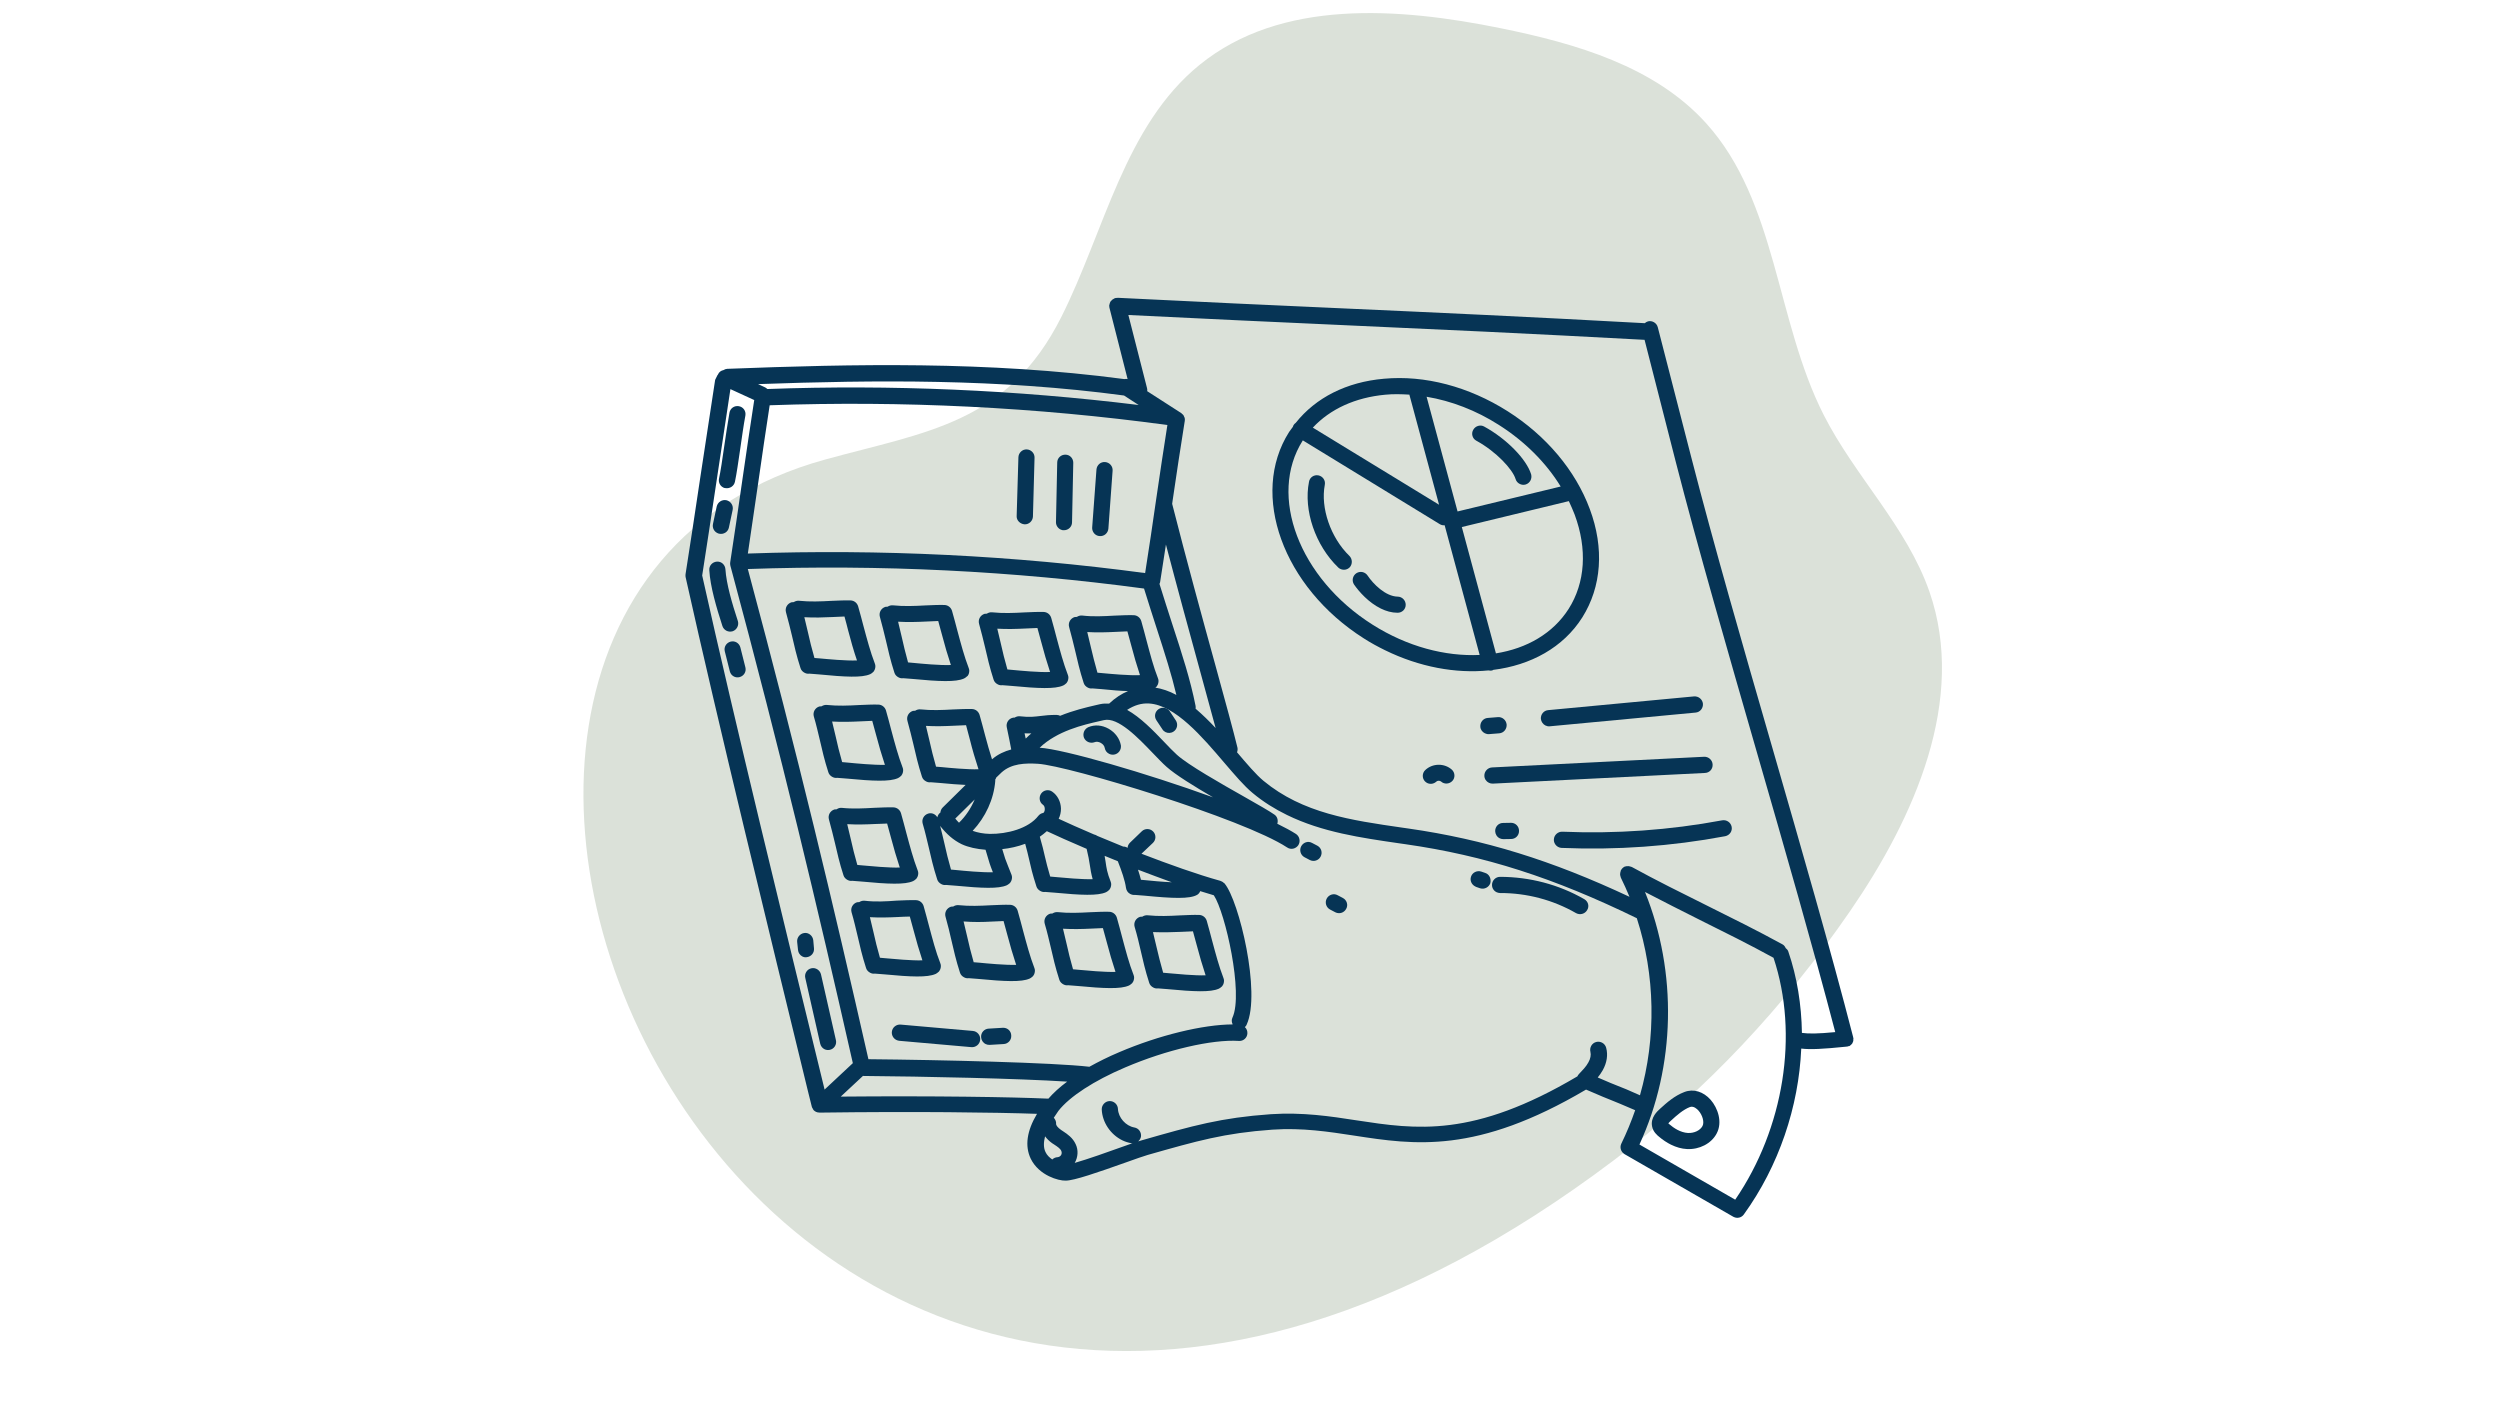 <svg xmlns="http://www.w3.org/2000/svg" xmlns:xlink="http://www.w3.org/1999/xlink" width="1920" zoomAndPan="magnify" viewBox="0 0 1440 810" height="1080" preserveAspectRatio="xMidYMid meet" version="1.0"><defs><clipPath id="9daaf1610e"><path d="M 951 628 L 991 628 L 991 662 L 951 662 Z M 951 628 " clip-rule="nonzero"/></clipPath><clipPath id="7ceec46ee8"><path d="M 530.836 -24.082 L 1211.172 309.008 L 936.129 870.789 L 255.793 537.703 Z M 530.836 -24.082 " clip-rule="nonzero"/></clipPath><clipPath id="154c2ec13a"><path d="M 530.836 -24.082 L 1211.172 309.008 L 936.129 870.789 L 255.793 537.703 Z M 530.836 -24.082 " clip-rule="nonzero"/></clipPath><clipPath id="e66216af33"><path d="M 859 505 L 915 505 L 915 527 L 859 527 Z M 859 505 " clip-rule="nonzero"/></clipPath><clipPath id="9ce171e28f"><path d="M 530.836 -24.082 L 1211.172 309.008 L 936.129 870.789 L 255.793 537.703 Z M 530.836 -24.082 " clip-rule="nonzero"/></clipPath><clipPath id="6444d0361a"><path d="M 530.836 -24.082 L 1211.172 309.008 L 936.129 870.789 L 255.793 537.703 Z M 530.836 -24.082 " clip-rule="nonzero"/></clipPath><clipPath id="a9cfae3846"><path d="M 847 501 L 859 501 L 859 512 L 847 512 Z M 847 501 " clip-rule="nonzero"/></clipPath><clipPath id="73a2c16b4c"><path d="M 530.836 -24.082 L 1211.172 309.008 L 936.129 870.789 L 255.793 537.703 Z M 530.836 -24.082 " clip-rule="nonzero"/></clipPath><clipPath id="25c1be8a1e"><path d="M 530.836 -24.082 L 1211.172 309.008 L 936.129 870.789 L 255.793 537.703 Z M 530.836 -24.082 " clip-rule="nonzero"/></clipPath><clipPath id="50690965ce"><path d="M 748 484 L 762 484 L 762 496 L 748 496 Z M 748 484 " clip-rule="nonzero"/></clipPath><clipPath id="f1f3e94a82"><path d="M 530.836 -24.082 L 1211.172 309.008 L 936.129 870.789 L 255.793 537.703 Z M 530.836 -24.082 " clip-rule="nonzero"/></clipPath><clipPath id="f712fae50d"><path d="M 530.836 -24.082 L 1211.172 309.008 L 936.129 870.789 L 255.793 537.703 Z M 530.836 -24.082 " clip-rule="nonzero"/></clipPath><clipPath id="d4e4931c0e"><path d="M 763 515 L 776 515 L 776 526 L 763 526 Z M 763 515 " clip-rule="nonzero"/></clipPath><clipPath id="e71bd9e476"><path d="M 530.836 -24.082 L 1211.172 309.008 L 936.129 870.789 L 255.793 537.703 Z M 530.836 -24.082 " clip-rule="nonzero"/></clipPath><clipPath id="a31282101c"><path d="M 530.836 -24.082 L 1211.172 309.008 L 936.129 870.789 L 255.793 537.703 Z M 530.836 -24.082 " clip-rule="nonzero"/></clipPath><clipPath id="6b6af74318"><path d="M 624 417 L 646 417 L 646 435 L 624 435 Z M 624 417 " clip-rule="nonzero"/></clipPath><clipPath id="ccb7927842"><path d="M 530.836 -24.082 L 1211.172 309.008 L 936.129 870.789 L 255.793 537.703 Z M 530.836 -24.082 " clip-rule="nonzero"/></clipPath><clipPath id="a1df3bd04b"><path d="M 530.836 -24.082 L 1211.172 309.008 L 936.129 870.789 L 255.793 537.703 Z M 530.836 -24.082 " clip-rule="nonzero"/></clipPath><clipPath id="484369d681"><path d="M 665 407 L 679 407 L 679 423 L 665 423 Z M 665 407 " clip-rule="nonzero"/></clipPath><clipPath id="2475390463"><path d="M 530.836 -24.082 L 1211.172 309.008 L 936.129 870.789 L 255.793 537.703 Z M 530.836 -24.082 " clip-rule="nonzero"/></clipPath><clipPath id="fccc4d7e85"><path d="M 530.836 -24.082 L 1211.172 309.008 L 936.129 870.789 L 255.793 537.703 Z M 530.836 -24.082 " clip-rule="nonzero"/></clipPath><clipPath id="48de6697d1"><path d="M 452 345 L 505 345 L 505 390 L 452 390 Z M 452 345 " clip-rule="nonzero"/></clipPath><clipPath id="6d953408ef"><path d="M 530.836 -24.082 L 1211.172 309.008 L 936.129 870.789 L 255.793 537.703 Z M 530.836 -24.082 " clip-rule="nonzero"/></clipPath><clipPath id="7c96cf69a8"><path d="M 530.836 -24.082 L 1211.172 309.008 L 936.129 870.789 L 255.793 537.703 Z M 530.836 -24.082 " clip-rule="nonzero"/></clipPath><clipPath id="c58f7c4506"><path d="M 506 348 L 559 348 L 559 393 L 506 393 Z M 506 348 " clip-rule="nonzero"/></clipPath><clipPath id="d7f4a1e624"><path d="M 530.836 -24.082 L 1211.172 309.008 L 936.129 870.789 L 255.793 537.703 Z M 530.836 -24.082 " clip-rule="nonzero"/></clipPath><clipPath id="e001ff9f2b"><path d="M 530.836 -24.082 L 1211.172 309.008 L 936.129 870.789 L 255.793 537.703 Z M 530.836 -24.082 " clip-rule="nonzero"/></clipPath><clipPath id="791013123f"><path d="M 563 352 L 616 352 L 616 397 L 563 397 Z M 563 352 " clip-rule="nonzero"/></clipPath><clipPath id="0e61f54e9b"><path d="M 530.836 -24.082 L 1211.172 309.008 L 936.129 870.789 L 255.793 537.703 Z M 530.836 -24.082 " clip-rule="nonzero"/></clipPath><clipPath id="49c2adaa47"><path d="M 530.836 -24.082 L 1211.172 309.008 L 936.129 870.789 L 255.793 537.703 Z M 530.836 -24.082 " clip-rule="nonzero"/></clipPath><clipPath id="4f365a941b"><path d="M 468 405 L 521 405 L 521 450 L 468 450 Z M 468 405 " clip-rule="nonzero"/></clipPath><clipPath id="e4e7af092c"><path d="M 530.836 -24.082 L 1211.172 309.008 L 936.129 870.789 L 255.793 537.703 Z M 530.836 -24.082 " clip-rule="nonzero"/></clipPath><clipPath id="c3efb8b38b"><path d="M 530.836 -24.082 L 1211.172 309.008 L 936.129 870.789 L 255.793 537.703 Z M 530.836 -24.082 " clip-rule="nonzero"/></clipPath><clipPath id="5bfea07767"><path d="M 477 465 L 529 465 L 529 509 L 477 509 Z M 477 465 " clip-rule="nonzero"/></clipPath><clipPath id="606b129dc4"><path d="M 530.836 -24.082 L 1211.172 309.008 L 936.129 870.789 L 255.793 537.703 Z M 530.836 -24.082 " clip-rule="nonzero"/></clipPath><clipPath id="7c805496f6"><path d="M 530.836 -24.082 L 1211.172 309.008 L 936.129 870.789 L 255.793 537.703 Z M 530.836 -24.082 " clip-rule="nonzero"/></clipPath><clipPath id="ce92ad7960"><path d="M 490 518 L 542 518 L 542 563 L 490 563 Z M 490 518 " clip-rule="nonzero"/></clipPath><clipPath id="0c2faafe4e"><path d="M 530.836 -24.082 L 1211.172 309.008 L 936.129 870.789 L 255.793 537.703 Z M 530.836 -24.082 " clip-rule="nonzero"/></clipPath><clipPath id="8e36494741"><path d="M 530.836 -24.082 L 1211.172 309.008 L 936.129 870.789 L 255.793 537.703 Z M 530.836 -24.082 " clip-rule="nonzero"/></clipPath><clipPath id="8043ad9b24"><path d="M 544 521 L 597 521 L 597 566 L 544 566 Z M 544 521 " clip-rule="nonzero"/></clipPath><clipPath id="7a403e3070"><path d="M 530.836 -24.082 L 1211.172 309.008 L 936.129 870.789 L 255.793 537.703 Z M 530.836 -24.082 " clip-rule="nonzero"/></clipPath><clipPath id="27d5875c70"><path d="M 530.836 -24.082 L 1211.172 309.008 L 936.129 870.789 L 255.793 537.703 Z M 530.836 -24.082 " clip-rule="nonzero"/></clipPath><clipPath id="aa70a3fa13"><path d="M 601 525 L 654 525 L 654 570 L 601 570 Z M 601 525 " clip-rule="nonzero"/></clipPath><clipPath id="7443c9102b"><path d="M 530.836 -24.082 L 1211.172 309.008 L 936.129 870.789 L 255.793 537.703 Z M 530.836 -24.082 " clip-rule="nonzero"/></clipPath><clipPath id="63b105d089"><path d="M 530.836 -24.082 L 1211.172 309.008 L 936.129 870.789 L 255.793 537.703 Z M 530.836 -24.082 " clip-rule="nonzero"/></clipPath><clipPath id="cd69932622"><path d="M 653 526 L 706 526 L 706 571 L 653 571 Z M 653 526 " clip-rule="nonzero"/></clipPath><clipPath id="9dbe360ec2"><path d="M 530.836 -24.082 L 1211.172 309.008 L 936.129 870.789 L 255.793 537.703 Z M 530.836 -24.082 " clip-rule="nonzero"/></clipPath><clipPath id="24f4922a2c"><path d="M 530.836 -24.082 L 1211.172 309.008 L 936.129 870.789 L 255.793 537.703 Z M 530.836 -24.082 " clip-rule="nonzero"/></clipPath><clipPath id="7c24030a87"><path d="M 394 171 L 1068 171 L 1068 702 L 394 702 Z M 394 171 " clip-rule="nonzero"/></clipPath><clipPath id="e650a93e13"><path d="M 530.836 -24.082 L 1211.172 309.008 L 936.129 870.789 L 255.793 537.703 Z M 530.836 -24.082 " clip-rule="nonzero"/></clipPath><clipPath id="1246815894"><path d="M 530.836 -24.082 L 1211.172 309.008 L 936.129 870.789 L 255.793 537.703 Z M 530.836 -24.082 " clip-rule="nonzero"/></clipPath><clipPath id="8584e4c73f"><path d="M 585 258 L 596 258 L 596 303 L 585 303 Z M 585 258 " clip-rule="nonzero"/></clipPath><clipPath id="856d7772b7"><path d="M 530.836 -24.082 L 1211.172 309.008 L 936.129 870.789 L 255.793 537.703 Z M 530.836 -24.082 " clip-rule="nonzero"/></clipPath><clipPath id="752cbc5d11"><path d="M 530.836 -24.082 L 1211.172 309.008 L 936.129 870.789 L 255.793 537.703 Z M 530.836 -24.082 " clip-rule="nonzero"/></clipPath><clipPath id="d55e03d949"><path d="M 608 261 L 619 261 L 619 306 L 608 306 Z M 608 261 " clip-rule="nonzero"/></clipPath><clipPath id="f6166ee963"><path d="M 530.836 -24.082 L 1211.172 309.008 L 936.129 870.789 L 255.793 537.703 Z M 530.836 -24.082 " clip-rule="nonzero"/></clipPath><clipPath id="e9a762208d"><path d="M 530.836 -24.082 L 1211.172 309.008 L 936.129 870.789 L 255.793 537.703 Z M 530.836 -24.082 " clip-rule="nonzero"/></clipPath><clipPath id="93fb943d17"><path d="M 629 266 L 641 266 L 641 309 L 629 309 Z M 629 266 " clip-rule="nonzero"/></clipPath><clipPath id="27fff6a01a"><path d="M 530.836 -24.082 L 1211.172 309.008 L 936.129 870.789 L 255.793 537.703 Z M 530.836 -24.082 " clip-rule="nonzero"/></clipPath><clipPath id="88c326ed5c"><path d="M 530.836 -24.082 L 1211.172 309.008 L 936.129 870.789 L 255.793 537.703 Z M 530.836 -24.082 " clip-rule="nonzero"/></clipPath><clipPath id="e0107cd15b"><path d="M 463 557 L 482 557 L 482 605 L 463 605 Z M 463 557 " clip-rule="nonzero"/></clipPath><clipPath id="7274361ac6"><path d="M 530.836 -24.082 L 1211.172 309.008 L 936.129 870.789 L 255.793 537.703 Z M 530.836 -24.082 " clip-rule="nonzero"/></clipPath><clipPath id="824dc5cb4d"><path d="M 530.836 -24.082 L 1211.172 309.008 L 936.129 870.789 L 255.793 537.703 Z M 530.836 -24.082 " clip-rule="nonzero"/></clipPath><clipPath id="f0edd4a627"><path d="M 459 537 L 469 537 L 469 552 L 459 552 Z M 459 537 " clip-rule="nonzero"/></clipPath><clipPath id="f29154fa0c"><path d="M 530.836 -24.082 L 1211.172 309.008 L 936.129 870.789 L 255.793 537.703 Z M 530.836 -24.082 " clip-rule="nonzero"/></clipPath><clipPath id="8cf707bbef"><path d="M 530.836 -24.082 L 1211.172 309.008 L 936.129 870.789 L 255.793 537.703 Z M 530.836 -24.082 " clip-rule="nonzero"/></clipPath><clipPath id="92cd94d3d9"><path d="M 408 323 L 426 323 L 426 364 L 408 364 Z M 408 323 " clip-rule="nonzero"/></clipPath><clipPath id="a7766d7e5d"><path d="M 530.836 -24.082 L 1211.172 309.008 L 936.129 870.789 L 255.793 537.703 Z M 530.836 -24.082 " clip-rule="nonzero"/></clipPath><clipPath id="68a3e713c9"><path d="M 530.836 -24.082 L 1211.172 309.008 L 936.129 870.789 L 255.793 537.703 Z M 530.836 -24.082 " clip-rule="nonzero"/></clipPath><clipPath id="db06f6dfde"><path d="M 417 369 L 430 369 L 430 391 L 417 391 Z M 417 369 " clip-rule="nonzero"/></clipPath><clipPath id="946d71dc41"><path d="M 530.836 -24.082 L 1211.172 309.008 L 936.129 870.789 L 255.793 537.703 Z M 530.836 -24.082 " clip-rule="nonzero"/></clipPath><clipPath id="c92b082362"><path d="M 530.836 -24.082 L 1211.172 309.008 L 936.129 870.789 L 255.793 537.703 Z M 530.836 -24.082 " clip-rule="nonzero"/></clipPath><clipPath id="e409eb3243"><path d="M 414 233 L 430 233 L 430 282 L 414 282 Z M 414 233 " clip-rule="nonzero"/></clipPath><clipPath id="399d8c3204"><path d="M 530.836 -24.082 L 1211.172 309.008 L 936.129 870.789 L 255.793 537.703 Z M 530.836 -24.082 " clip-rule="nonzero"/></clipPath><clipPath id="5e620e8b22"><path d="M 530.836 -24.082 L 1211.172 309.008 L 936.129 870.789 L 255.793 537.703 Z M 530.836 -24.082 " clip-rule="nonzero"/></clipPath><clipPath id="c02353358d"><path d="M 410 288 L 423 288 L 423 308 L 410 308 Z M 410 288 " clip-rule="nonzero"/></clipPath><clipPath id="1fcbcb3a04"><path d="M 530.836 -24.082 L 1211.172 309.008 L 936.129 870.789 L 255.793 537.703 Z M 530.836 -24.082 " clip-rule="nonzero"/></clipPath><clipPath id="d3959219ba"><path d="M 530.836 -24.082 L 1211.172 309.008 L 936.129 870.789 L 255.793 537.703 Z M 530.836 -24.082 " clip-rule="nonzero"/></clipPath><clipPath id="8b1992e243"><path d="M 513 590 L 565 590 L 565 604 L 513 604 Z M 513 590 " clip-rule="nonzero"/></clipPath><clipPath id="1308412028"><path d="M 530.836 -24.082 L 1211.172 309.008 L 936.129 870.789 L 255.793 537.703 Z M 530.836 -24.082 " clip-rule="nonzero"/></clipPath><clipPath id="65ae01f3a6"><path d="M 530.836 -24.082 L 1211.172 309.008 L 936.129 870.789 L 255.793 537.703 Z M 530.836 -24.082 " clip-rule="nonzero"/></clipPath><clipPath id="8fea99e21b"><path d="M 565 591 L 583 591 L 583 602 L 565 602 Z M 565 591 " clip-rule="nonzero"/></clipPath><clipPath id="ff70e0344b"><path d="M 530.836 -24.082 L 1211.172 309.008 L 936.129 870.789 L 255.793 537.703 Z M 530.836 -24.082 " clip-rule="nonzero"/></clipPath><clipPath id="550b99e5e7"><path d="M 530.836 -24.082 L 1211.172 309.008 L 936.129 870.789 L 255.793 537.703 Z M 530.836 -24.082 " clip-rule="nonzero"/></clipPath><clipPath id="a4c0862ee0"><path d="M 732 217 L 922 217 L 922 387 L 732 387 Z M 732 217 " clip-rule="nonzero"/></clipPath><clipPath id="7948f337ec"><path d="M 530.836 -24.082 L 1211.172 309.008 L 936.129 870.789 L 255.793 537.703 Z M 530.836 -24.082 " clip-rule="nonzero"/></clipPath><clipPath id="0814b32bde"><path d="M 530.836 -24.082 L 1211.172 309.008 L 936.129 870.789 L 255.793 537.703 Z M 530.836 -24.082 " clip-rule="nonzero"/></clipPath><clipPath id="1564f37a56"><path d="M 753 273 L 779 273 L 779 329 L 753 329 Z M 753 273 " clip-rule="nonzero"/></clipPath><clipPath id="27135e5706"><path d="M 530.836 -24.082 L 1211.172 309.008 L 936.129 870.789 L 255.793 537.703 Z M 530.836 -24.082 " clip-rule="nonzero"/></clipPath><clipPath id="21f91dd0a1"><path d="M 530.836 -24.082 L 1211.172 309.008 L 936.129 870.789 L 255.793 537.703 Z M 530.836 -24.082 " clip-rule="nonzero"/></clipPath><clipPath id="7a0c8d90b2"><path d="M 779 329 L 810 329 L 810 353 L 779 353 Z M 779 329 " clip-rule="nonzero"/></clipPath><clipPath id="53852d6a77"><path d="M 530.836 -24.082 L 1211.172 309.008 L 936.129 870.789 L 255.793 537.703 Z M 530.836 -24.082 " clip-rule="nonzero"/></clipPath><clipPath id="7b5b22ec86"><path d="M 530.836 -24.082 L 1211.172 309.008 L 936.129 870.789 L 255.793 537.703 Z M 530.836 -24.082 " clip-rule="nonzero"/></clipPath><clipPath id="81a6316602"><path d="M 847 245 L 883 245 L 883 280 L 847 280 Z M 847 245 " clip-rule="nonzero"/></clipPath><clipPath id="57cf75cc0f"><path d="M 530.836 -24.082 L 1211.172 309.008 L 936.129 870.789 L 255.793 537.703 Z M 530.836 -24.082 " clip-rule="nonzero"/></clipPath><clipPath id="c01249e858"><path d="M 530.836 -24.082 L 1211.172 309.008 L 936.129 870.789 L 255.793 537.703 Z M 530.836 -24.082 " clip-rule="nonzero"/></clipPath><clipPath id="fd4bfe960a"><path d="M 887 401 L 981 401 L 981 419 L 887 419 Z M 887 401 " clip-rule="nonzero"/></clipPath><clipPath id="83b917f37a"><path d="M 530.836 -24.082 L 1211.172 309.008 L 936.129 870.789 L 255.793 537.703 Z M 530.836 -24.082 " clip-rule="nonzero"/></clipPath><clipPath id="47a1130477"><path d="M 530.836 -24.082 L 1211.172 309.008 L 936.129 870.789 L 255.793 537.703 Z M 530.836 -24.082 " clip-rule="nonzero"/></clipPath><clipPath id="c0f1396ad1"><path d="M 854 435 L 987 435 L 987 452 L 854 452 Z M 854 435 " clip-rule="nonzero"/></clipPath><clipPath id="64898627d5"><path d="M 530.836 -24.082 L 1211.172 309.008 L 936.129 870.789 L 255.793 537.703 Z M 530.836 -24.082 " clip-rule="nonzero"/></clipPath><clipPath id="effe9fc8ef"><path d="M 530.836 -24.082 L 1211.172 309.008 L 936.129 870.789 L 255.793 537.703 Z M 530.836 -24.082 " clip-rule="nonzero"/></clipPath><clipPath id="4ade2e2e9b"><path d="M 895 472 L 998 472 L 998 489 L 895 489 Z M 895 472 " clip-rule="nonzero"/></clipPath><clipPath id="f0f7266802"><path d="M 530.836 -24.082 L 1211.172 309.008 L 936.129 870.789 L 255.793 537.703 Z M 530.836 -24.082 " clip-rule="nonzero"/></clipPath><clipPath id="7410dba540"><path d="M 530.836 -24.082 L 1211.172 309.008 L 936.129 870.789 L 255.793 537.703 Z M 530.836 -24.082 " clip-rule="nonzero"/></clipPath><clipPath id="c510e60118"><path d="M 819 440 L 838 440 L 838 452 L 819 452 Z M 819 440 " clip-rule="nonzero"/></clipPath><clipPath id="6866a11760"><path d="M 530.836 -24.082 L 1211.172 309.008 L 936.129 870.789 L 255.793 537.703 Z M 530.836 -24.082 " clip-rule="nonzero"/></clipPath><clipPath id="9cb8b305d8"><path d="M 530.836 -24.082 L 1211.172 309.008 L 936.129 870.789 L 255.793 537.703 Z M 530.836 -24.082 " clip-rule="nonzero"/></clipPath><clipPath id="c37eae5283"><path d="M 852 413 L 868 413 L 868 423 L 852 423 Z M 852 413 " clip-rule="nonzero"/></clipPath><clipPath id="4bb5d2691f"><path d="M 530.836 -24.082 L 1211.172 309.008 L 936.129 870.789 L 255.793 537.703 Z M 530.836 -24.082 " clip-rule="nonzero"/></clipPath><clipPath id="2f3d6ac0b6"><path d="M 530.836 -24.082 L 1211.172 309.008 L 936.129 870.789 L 255.793 537.703 Z M 530.836 -24.082 " clip-rule="nonzero"/></clipPath><clipPath id="a0d5f56247"><path d="M 861 473 L 875 473 L 875 484 L 861 484 Z M 861 473 " clip-rule="nonzero"/></clipPath><clipPath id="712f4e8a2a"><path d="M 530.836 -24.082 L 1211.172 309.008 L 936.129 870.789 L 255.793 537.703 Z M 530.836 -24.082 " clip-rule="nonzero"/></clipPath><clipPath id="d40a083ffe"><path d="M 530.836 -24.082 L 1211.172 309.008 L 936.129 870.789 L 255.793 537.703 Z M 530.836 -24.082 " clip-rule="nonzero"/></clipPath></defs><path fill="#dbe1d9" d="M 929.711 668.199 C 982.488 628.363 1028.113 579.328 1065.609 524.863 C 1102.836 470.793 1132.895 402.887 1111.375 340.871 C 1098.363 303.41 1068.445 274.398 1050.48 239.055 C 1022.914 184.855 1023.543 116.32 982.859 71.133 C 953.234 38.223 907.824 25.094 864.426 16.262 C 805.41 4.25 737.836 -0.652 691.059 37.27 C 647.707 72.418 636.395 132.641 611.348 182.527 C 580.453 244.047 533.328 248.707 475.266 264.699 C 148.75 354.602 435.922 1040.832 929.711 668.199 " fill-opacity="1" fill-rule="nonzero"/><g clip-path="url(#9daaf1610e)"><g clip-path="url(#7ceec46ee8)"><g clip-path="url(#154c2ec13a)"><path fill="#063455" d="M 970.219 628.996 C 964.488 631.168 960.066 635.121 956.137 638.695 C 954.652 640.039 950.559 643.738 951.602 648.812 C 952.168 651.891 954.516 653.867 955.48 654.652 C 957.746 656.59 960.176 658.195 962.516 659.34 C 965.527 660.816 968.617 661.707 971.66 661.848 C 978.828 662.246 985.754 658.688 988.785 652.914 C 992.312 646.348 989.453 638.207 985.332 633.492 C 981.129 628.738 975.449 626.996 970.219 628.996 Z M 980.629 648.609 C 979.273 651.164 975.789 652.773 972.25 652.594 C 967.914 652.34 964.02 649.707 961.543 647.562 C 961.25 647.316 961.125 647.148 960.957 647.066 C 961.203 646.773 961.574 646.23 962.441 645.516 C 965.832 642.402 969.512 639.125 973.457 637.633 C 975.574 636.906 977.547 638.809 978.348 639.715 C 980.742 642.445 981.777 646.477 980.629 648.609 Z M 980.629 648.609 " fill-opacity="1" fill-rule="nonzero"/></g></g></g><g clip-path="url(#e66216af33)"><g clip-path="url(#9ce171e28f)"><g clip-path="url(#6444d0361a)"><path fill="#063455" d="M 912.52 517.898 C 897.789 509.441 881.051 505.086 864.059 505.059 C 861.477 505.039 859.41 507.141 859.391 509.723 C 859.406 511.598 860.418 513.129 862.008 513.906 C 862.594 514.195 863.344 514.355 864.051 514.391 C 879.422 514.344 894.574 518.34 907.84 525.977 C 910.059 527.168 912.883 526.477 914.199 524.215 C 915.594 521.996 914.781 519.215 912.52 517.898 Z M 912.52 517.898 " fill-opacity="1" fill-rule="nonzero"/></g></g></g><g clip-path="url(#a9cfae3846)"><g clip-path="url(#73a2c16b4c)"><g clip-path="url(#25c1be8a1e)"><path fill="#063455" d="M 855.332 502.758 L 853.203 502.027 C 850.781 501.258 848.086 502.527 847.312 504.949 C 846.539 507.164 847.645 509.57 849.734 510.594 C 849.902 510.676 850.07 510.758 850.32 510.883 L 852.535 511.652 C 854.957 512.426 857.57 511.113 858.426 508.73 C 859.07 506.145 857.797 503.445 855.332 502.758 Z M 855.332 502.758 " fill-opacity="1" fill-rule="nonzero"/></g></g></g><g clip-path="url(#50690965ce)"><g clip-path="url(#f1f3e94a82)"><g clip-path="url(#f712fae50d)"><path fill="#063455" d="M 758.785 487.113 L 755.812 485.559 C 753.469 484.203 750.688 485.227 749.5 487.441 C 748.27 489.742 749.168 492.566 751.383 493.758 L 754.355 495.316 C 754.438 495.355 754.438 495.355 754.52 495.398 C 756.781 496.504 759.48 495.648 760.668 493.43 C 761.898 491.129 761.086 488.344 758.785 487.113 Z M 758.785 487.113 " fill-opacity="1" fill-rule="nonzero"/></g></g></g><g clip-path="url(#d4e4931c0e)"><g clip-path="url(#e71bd9e476)"><g clip-path="url(#a31282101c)"><path fill="#063455" d="M 773.488 517.23 L 770.52 515.672 C 768.258 514.359 765.391 515.34 764.203 517.559 C 762.973 519.859 763.871 522.684 766.09 523.871 L 769.059 525.43 C 769.141 525.473 769.141 525.473 769.227 525.512 C 771.484 526.617 774.184 525.762 775.375 523.543 C 776.688 521.285 775.789 518.461 773.488 517.23 Z M 773.488 517.23 " fill-opacity="1" fill-rule="nonzero"/></g></g></g><g clip-path="url(#6b6af74318)"><g clip-path="url(#ccb7927842)"><g clip-path="url(#a1df3bd04b)"><path fill="#063455" d="M 638.602 419.773 C 634.793 417.598 630.586 417.297 626.934 418.828 C 624.566 419.848 623.465 422.523 624.359 424.93 C 625.379 427.297 628.055 428.398 630.461 427.504 C 631.5 427.078 632.793 427.191 634.09 427.93 C 635.301 428.629 636.145 429.664 636.32 430.785 C 636.582 432.367 637.551 433.566 638.891 434.223 C 639.727 434.633 640.684 434.789 641.684 434.656 C 644.262 434.262 645.949 431.871 645.637 429.336 C 644.895 425.344 642.328 421.906 638.602 419.773 Z M 638.602 419.773 " fill-opacity="1" fill-rule="nonzero"/></g></g></g><g clip-path="url(#484369d681)"><g clip-path="url(#2475390463)"><g clip-path="url(#fccc4d7e85)"><path fill="#063455" d="M 677.254 414.949 L 673.797 409.73 C 672.359 407.578 669.523 407.02 667.371 408.453 C 665.215 409.887 664.656 412.723 666.09 414.879 L 669.551 420.098 C 670.016 420.844 670.688 421.379 671.355 421.707 C 672.777 422.402 674.566 422.344 675.977 421.375 C 678.09 420.023 678.688 417.105 677.254 414.949 Z M 677.254 414.949 " fill-opacity="1" fill-rule="nonzero"/></g></g></g><g clip-path="url(#48de6697d1)"><g clip-path="url(#6d953408ef)"><g clip-path="url(#7c96cf69a8)"><path fill="#063455" d="M 501.145 388.352 C 501.145 388.352 501.227 388.391 501.27 388.309 C 501.309 388.227 501.395 388.266 501.434 388.184 C 501.559 388.141 501.809 388.055 501.848 387.969 C 502.016 387.844 502.18 387.719 502.348 387.59 C 502.637 387.422 502.844 387.211 503.051 387.004 C 503.215 386.875 503.336 386.625 503.418 386.457 C 503.668 386.164 503.871 385.746 503.953 385.371 C 503.953 385.371 503.953 385.371 503.992 385.285 C 504.277 384.285 504.352 383.285 503.926 382.246 C 501.328 375.48 499.438 368.332 497.414 360.809 C 496.426 357.113 495.438 353.203 494.277 349.215 C 493.68 347.262 491.961 345.902 489.918 345.836 C 486.543 345.742 482.715 345.938 478.801 346.098 C 472.723 346.438 466.477 346.699 460.266 346.043 C 459.18 345.926 458.102 346.227 457.191 346.82 C 456.773 346.824 456.355 346.824 455.898 346.914 C 453.449 347.684 452.012 350.195 452.742 352.73 C 454.113 357.547 455.109 361.871 456.188 366.234 C 457.48 371.848 458.781 377.668 461.09 384.812 C 461.434 386.02 462.398 387.008 463.484 387.543 C 463.57 387.582 463.652 387.625 463.738 387.664 C 464.488 388.031 465.367 388.152 466.156 388.02 C 467.074 388.055 468.949 388.246 471.449 388.434 C 487.082 389.969 496.496 390.43 501.145 388.352 Z M 472.414 379.262 C 471.121 379.148 470.039 379.031 469.121 378.996 C 467.535 373.555 466.41 368.859 465.375 364.203 C 464.684 361.375 464.035 358.465 463.301 355.516 C 468.844 355.844 474.422 355.672 479.418 355.422 C 481.875 355.277 484.207 355.172 486.414 355.113 C 487.145 357.855 487.918 360.516 488.523 363.094 C 490.07 369.035 491.703 374.812 493.621 380.418 C 487.379 380.68 476.582 379.645 472.414 379.262 Z M 472.414 379.262 " fill-opacity="1" fill-rule="nonzero"/></g></g></g><g clip-path="url(#c58f7c4506)"><g clip-path="url(#d7f4a1e624)"><g clip-path="url(#e001ff9f2b)"><path fill="#063455" d="M 557.504 389.086 C 557.75 388.793 557.953 388.375 558.035 388 C 558.035 388 558.035 388 558.078 387.918 C 558.359 386.914 558.434 385.914 558.008 384.875 C 555.41 378.109 553.52 370.961 551.5 363.441 C 550.512 359.742 549.52 355.836 548.363 351.848 C 547.762 349.895 546.043 348.535 544 348.469 C 540.629 348.371 536.797 348.57 532.883 348.727 C 526.805 349.07 520.559 349.328 514.348 348.672 C 513.266 348.559 512.184 348.859 511.273 349.449 C 510.855 349.453 510.441 349.457 509.984 349.543 C 507.531 350.312 506.094 352.824 506.824 355.359 C 508.199 360.18 509.191 364.5 510.27 368.867 C 511.566 374.477 512.863 380.297 515.172 387.441 C 515.516 388.648 516.48 389.641 517.57 390.172 C 517.652 390.211 517.738 390.254 517.82 390.293 C 518.574 390.664 519.449 390.781 520.238 390.648 C 521.156 390.684 523.031 390.875 525.531 391.062 C 541.082 392.559 550.539 392.938 555.184 390.855 C 555.184 390.855 555.27 390.898 555.309 390.812 C 555.352 390.73 555.434 390.77 555.477 390.688 C 555.602 390.645 555.848 390.559 555.891 390.477 C 556.055 390.348 556.223 390.223 556.387 390.098 C 556.676 389.93 556.883 389.719 557.09 389.508 C 557.297 389.508 557.379 389.34 557.504 389.086 Z M 526.414 381.852 C 525.121 381.738 523.953 381.578 523.035 381.547 C 521.535 376.145 520.41 371.445 519.375 366.789 C 518.684 363.965 518.035 361.055 517.301 358.102 C 522.844 358.434 528.422 358.262 533.418 358.012 C 535.875 357.863 538.207 357.762 540.414 357.703 C 541.145 360.445 541.918 363.105 542.605 365.723 C 544.152 371.664 545.824 377.355 547.707 383.047 C 541.461 383.309 530.664 382.273 526.414 381.852 Z M 526.414 381.852 " fill-opacity="1" fill-rule="nonzero"/></g></g></g><g clip-path="url(#791013123f)"><g clip-path="url(#0e61f54e9b)"><g clip-path="url(#49c2adaa47)"><path fill="#063455" d="M 605.496 355.867 C 604.898 353.914 603.18 352.555 601.137 352.488 C 597.762 352.391 593.934 352.59 590.02 352.746 C 583.941 353.09 577.695 353.352 571.484 352.695 C 570.402 352.578 569.32 352.879 568.41 353.469 C 567.992 353.473 567.574 353.477 567.117 353.562 C 564.668 354.332 563.23 356.844 563.961 359.379 C 565.332 364.199 566.328 368.523 567.406 372.887 C 568.703 378.5 570 384.32 572.309 391.465 C 572.652 392.668 573.617 393.66 574.707 394.191 C 574.789 394.234 574.871 394.273 574.957 394.316 C 575.707 394.684 576.586 394.801 577.375 394.668 C 578.293 394.703 580.168 394.895 582.668 395.082 C 598.215 396.578 607.672 396.957 612.32 394.875 C 612.32 394.875 612.406 394.918 612.445 394.836 C 612.488 394.75 612.57 394.793 612.609 394.707 C 612.734 394.664 612.984 394.578 613.027 394.496 C 613.191 394.371 613.355 394.242 613.523 394.117 C 613.812 393.949 614.02 393.738 614.227 393.527 C 614.391 393.402 614.516 393.152 614.594 392.984 C 614.844 392.691 615.047 392.273 615.129 391.895 C 615.129 391.895 615.129 391.895 615.168 391.812 C 615.453 390.812 615.527 389.809 615.102 388.773 C 612.504 382.004 610.613 374.859 608.594 367.336 C 607.645 363.762 606.656 359.855 605.496 355.867 Z M 583.633 385.914 C 582.34 385.797 581.172 385.641 580.258 385.605 C 578.668 380.164 577.547 375.469 576.508 370.812 C 575.82 367.984 575.168 365.074 574.438 362.125 C 579.98 362.453 585.559 362.281 590.555 362.031 C 593.012 361.887 595.344 361.781 597.551 361.723 C 598.281 364.465 599.051 367.125 599.742 369.742 C 601.289 375.684 602.961 381.379 604.844 387.066 C 598.68 387.367 587.801 386.293 583.633 385.914 Z M 583.633 385.914 " fill-opacity="1" fill-rule="nonzero"/></g></g></g><g clip-path="url(#4f365a941b)"><g clip-path="url(#e4e7af092c)"><g clip-path="url(#c3efb8b38b)"><path fill="#063455" d="M 510.316 409.223 C 509.715 407.273 507.996 405.91 505.957 405.844 C 502.582 405.75 498.75 405.949 494.836 406.105 C 488.758 406.449 482.516 406.707 476.301 406.051 C 475.219 405.938 474.137 406.238 473.227 406.828 C 472.809 406.832 472.395 406.836 471.938 406.922 C 469.484 407.691 468.051 410.203 468.777 412.738 C 470.234 417.598 471.145 421.879 472.223 426.246 C 473.52 431.855 474.816 437.676 477.125 444.82 C 477.469 446.027 478.438 447.016 479.523 447.551 C 479.605 447.59 479.691 447.633 479.773 447.672 C 480.527 448.043 481.402 448.16 482.191 448.027 C 483.109 448.062 484.984 448.254 487.484 448.441 C 503.035 449.938 512.492 450.316 517.141 448.234 C 517.141 448.234 517.223 448.277 517.262 448.191 C 517.305 448.109 517.387 448.148 517.43 448.066 C 517.555 448.023 517.805 447.938 517.844 447.855 C 518.008 447.727 518.176 447.602 518.34 447.477 C 518.629 447.305 518.836 447.098 519.043 446.887 C 519.211 446.762 519.332 446.508 519.414 446.34 C 519.66 446.047 519.867 445.629 519.945 445.254 C 519.945 445.254 519.945 445.254 519.988 445.172 C 520.27 444.168 520.344 443.168 519.922 442.129 C 517.324 435.363 515.43 428.215 513.41 420.695 C 512.465 417.121 511.473 413.215 510.316 409.223 Z M 488.449 439.27 C 487.16 439.156 485.992 439 485.074 438.965 C 483.488 433.523 482.367 428.824 481.371 424.293 C 480.68 421.469 480.031 418.559 479.297 415.605 C 484.84 415.934 490.418 415.762 495.414 415.512 C 497.871 415.367 500.203 415.266 502.41 415.203 C 503.141 417.949 503.914 420.605 504.602 423.227 C 506.152 429.168 507.824 434.859 509.703 440.551 C 503.5 440.727 492.703 439.691 488.449 439.27 Z M 488.449 439.27 " fill-opacity="1" fill-rule="nonzero"/></g></g></g><g clip-path="url(#5bfea07767)"><g clip-path="url(#606b129dc4)"><g clip-path="url(#7c805496f6)"><path fill="#063455" d="M 484.918 465.332 C 483.836 465.215 482.754 465.516 481.93 466.148 C 481.512 466.152 481.094 466.152 480.637 466.242 C 478.188 467.012 476.75 469.523 477.48 472.059 C 478.852 476.879 479.848 481.199 480.926 485.566 C 482.219 491.176 483.52 496.996 485.828 504.141 C 486.172 505.348 487.137 506.336 488.223 506.871 C 488.309 506.91 488.391 506.953 488.477 506.992 C 489.227 507.359 490.105 507.48 490.895 507.348 C 491.809 507.383 493.688 507.574 496.188 507.762 C 511.734 509.254 521.191 509.633 525.84 507.555 C 525.84 507.555 525.922 507.598 525.965 507.512 C 526.004 507.43 526.09 507.469 526.129 507.387 C 526.254 507.344 526.504 507.258 526.543 507.176 C 526.711 507.047 526.875 506.922 527.043 506.797 C 527.332 506.625 527.539 506.418 527.746 506.207 C 527.91 506.078 528.031 505.828 528.113 505.66 C 528.363 505.367 528.566 504.949 528.648 504.574 C 528.648 504.574 528.648 504.574 528.688 504.492 C 528.973 503.488 529.047 502.488 528.621 501.449 C 526.023 494.684 524.133 487.535 522.109 480.016 C 521.121 476.316 520.133 472.41 518.973 468.418 C 518.375 466.469 516.656 465.105 514.613 465.039 C 511.238 464.945 507.41 465.145 503.496 465.301 C 497.418 465.645 491.133 465.988 484.918 465.332 Z M 510.984 474.359 C 511.715 477.102 512.488 479.762 513.176 482.379 C 514.727 488.324 516.398 494.016 518.277 499.703 C 512.156 499.922 501.359 498.887 497.191 498.508 C 495.898 498.391 494.734 498.234 493.816 498.203 C 492.23 492.758 491.109 488.062 490.07 483.406 C 489.379 480.578 488.73 477.668 487.996 474.719 C 493.539 475.047 499.117 474.875 504.113 474.625 C 506.406 474.605 508.777 474.418 510.984 474.359 Z M 510.984 474.359 " fill-opacity="1" fill-rule="nonzero"/></g></g></g><g clip-path="url(#ce92ad7960)"><g clip-path="url(#0c2faafe4e)"><g clip-path="url(#8e36494741)"><path fill="#063455" d="M 498.027 518.824 C 496.945 518.707 495.863 519.008 494.953 519.602 C 494.535 519.605 494.121 519.605 493.664 519.695 C 491.211 520.465 489.773 522.977 490.504 525.512 C 491.961 530.371 492.871 534.652 493.949 539.016 C 495.246 544.629 496.543 550.449 498.852 557.594 C 499.195 558.797 500.164 559.789 501.25 560.324 C 501.332 560.363 501.418 560.406 501.5 560.445 C 502.254 560.812 503.129 560.934 503.918 560.801 C 504.836 560.836 506.711 561.027 509.211 561.215 C 524.762 562.707 534.219 563.086 538.863 561.008 C 538.863 561.008 538.949 561.047 538.988 560.965 C 539.031 560.883 539.113 560.922 539.156 560.84 C 539.281 560.797 539.527 560.711 539.57 560.629 C 539.734 560.5 539.902 560.375 540.066 560.246 C 540.355 560.078 540.562 559.867 540.77 559.66 C 540.934 559.531 541.059 559.281 541.141 559.113 C 541.387 558.82 541.594 558.402 541.672 558.027 C 541.672 558.027 541.672 558.027 541.715 557.945 C 541.996 556.941 542.07 555.941 541.645 554.902 C 539.008 548.219 537.156 540.988 535.137 533.465 C 534.148 529.77 533.156 525.863 532 521.871 C 531.398 519.922 529.68 518.559 527.641 518.492 C 524.266 518.398 520.434 518.594 516.52 518.754 C 510.484 519.219 504.199 519.566 498.027 518.824 Z M 524.055 527.938 C 524.785 530.68 525.555 533.34 526.242 535.957 C 527.793 541.898 529.465 547.594 531.301 553.156 C 525.184 553.375 514.387 552.34 510.219 551.961 C 508.926 551.844 507.758 551.688 506.84 551.656 C 505.254 546.211 504.133 541.516 503.137 536.984 C 502.445 534.156 501.797 531.246 501.066 528.297 C 506.605 528.625 512.188 528.453 517.184 528.203 C 519.516 528.098 521.762 527.957 524.055 527.938 Z M 524.055 527.938 " fill-opacity="1" fill-rule="nonzero"/></g></g></g><g clip-path="url(#8043ad9b24)"><g clip-path="url(#7a403e3070)"><g clip-path="url(#27d5875c70)"><path fill="#063455" d="M 548.031 541.648 C 549.328 547.258 550.629 553.078 552.938 560.223 C 553.281 561.43 554.246 562.422 555.332 562.953 C 555.418 562.992 555.5 563.035 555.586 563.074 C 556.336 563.445 557.211 563.562 558.004 563.43 C 558.918 563.465 560.797 563.656 563.297 563.844 C 578.844 565.34 588.387 565.758 593.031 563.68 C 593.031 563.68 593.117 563.719 593.156 563.637 C 593.199 563.551 593.281 563.594 593.324 563.508 C 593.445 563.469 593.695 563.383 593.738 563.297 C 593.902 563.172 594.066 563.047 594.234 562.918 C 594.523 562.75 594.73 562.539 594.938 562.328 C 595.102 562.203 595.227 561.953 595.309 561.785 C 595.555 561.492 595.758 561.074 595.84 560.699 C 595.84 560.699 595.84 560.699 595.879 560.613 C 596.164 559.613 596.238 558.613 595.812 557.574 C 593.215 550.809 591.324 543.66 589.305 536.137 C 588.316 532.438 587.324 528.531 586.164 524.543 C 585.566 522.59 583.848 521.23 581.805 521.164 C 578.434 521.066 574.602 521.266 570.688 521.426 C 564.609 521.766 558.363 522.027 552.152 521.371 C 551.07 521.254 549.988 521.555 549.078 522.145 C 548.66 522.148 548.246 522.152 547.789 522.242 C 545.336 523.012 543.898 525.523 544.629 528.055 C 546.043 533 547.039 537.324 548.031 541.648 Z M 571.059 530.836 C 573.516 530.688 575.848 530.586 578.051 530.527 C 578.785 533.27 579.555 535.926 580.242 538.547 C 581.793 544.488 583.465 550.18 585.301 555.746 C 579.184 555.965 568.387 554.93 564.133 554.508 C 562.844 554.395 561.758 554.277 560.84 554.242 C 559.254 548.801 558.133 544.102 557.094 539.449 C 556.402 536.621 555.754 533.711 555.023 530.762 C 560.605 531.215 566.145 531.125 571.059 530.836 Z M 571.059 530.836 " fill-opacity="1" fill-rule="nonzero"/></g></g></g><g clip-path="url(#aa70a3fa13)"><g clip-path="url(#7443c9102b)"><g clip-path="url(#63b105d089)"><path fill="#063455" d="M 605.254 545.707 C 606.547 551.32 607.848 557.141 610.156 564.285 C 610.5 565.488 611.465 566.48 612.551 567.016 C 612.637 567.055 612.719 567.098 612.805 567.137 C 613.555 567.504 614.434 567.621 615.223 567.492 C 616.137 567.527 618.016 567.719 620.516 567.906 C 636.062 569.398 645.52 569.777 650.168 567.699 C 650.168 567.699 650.25 567.738 650.293 567.656 C 650.332 567.574 650.418 567.613 650.457 567.531 C 650.582 567.488 650.832 567.402 650.871 567.316 C 651.039 567.191 651.203 567.066 651.371 566.938 C 651.66 566.77 651.867 566.559 652.074 566.352 C 652.238 566.223 652.359 565.973 652.441 565.805 C 652.691 565.512 652.895 565.094 652.977 564.719 C 652.977 564.719 652.977 564.719 653.016 564.637 C 653.301 563.633 653.375 562.633 652.949 561.594 C 650.312 554.91 648.461 547.68 646.438 540.156 C 645.449 536.461 644.461 532.551 643.301 528.562 C 642.703 526.613 640.984 525.25 638.941 525.184 C 635.566 525.09 631.738 525.285 627.824 525.445 C 621.746 525.785 615.5 526.047 609.289 525.391 C 608.203 525.277 607.125 525.574 606.215 526.168 C 605.797 526.172 605.379 526.172 604.922 526.262 C 602.473 527.031 601.035 529.543 601.766 532.078 C 603.266 537.062 604.176 541.344 605.254 545.707 Z M 628.277 534.895 C 630.734 534.75 633.066 534.648 635.273 534.586 C 636.004 537.328 636.773 539.988 637.465 542.605 C 639.012 548.551 640.684 554.242 642.523 559.809 C 636.402 560.027 625.605 558.992 621.438 558.609 C 620.145 558.496 618.977 558.34 618.062 558.305 C 616.473 552.863 615.352 548.164 614.355 543.633 C 613.668 540.809 613.016 537.898 612.285 534.945 C 617.828 535.273 623.281 535.145 628.277 534.895 Z M 628.277 534.895 " fill-opacity="1" fill-rule="nonzero"/></g></g></g><g clip-path="url(#cd69932622)"><g clip-path="url(#9dbe360ec2)"><g clip-path="url(#24f4922a2c)"><path fill="#063455" d="M 657.039 547.523 C 658.336 553.137 659.633 558.957 661.941 566.102 C 662.285 567.305 663.25 568.297 664.34 568.828 C 664.422 568.871 664.504 568.91 664.59 568.953 C 665.344 569.32 666.219 569.438 667.008 569.309 C 667.926 569.34 669.801 569.535 672.301 569.723 C 687.848 571.215 697.305 571.594 701.953 569.516 C 701.953 569.516 702.039 569.555 702.078 569.473 C 702.078 569.473 702.203 569.43 702.242 569.348 C 702.367 569.305 702.617 569.219 702.66 569.133 C 702.824 569.008 702.988 568.883 703.156 568.754 C 703.445 568.586 703.652 568.375 703.859 568.168 C 704.023 568.039 704.148 567.789 704.23 567.621 C 704.477 567.328 704.68 566.91 704.762 566.535 C 704.762 566.535 704.762 566.535 704.801 566.449 C 705.086 565.449 705.16 564.449 704.734 563.41 C 702.137 556.645 700.246 549.496 698.227 541.973 C 697.234 538.277 696.246 534.367 695.086 530.379 C 694.488 528.426 692.77 527.066 690.727 527 C 687.352 526.906 683.523 527.102 679.609 527.262 C 673.531 527.602 667.285 527.863 661.074 527.207 C 659.992 527.09 658.91 527.391 658 527.984 C 657.582 527.988 657.168 527.988 656.707 528.078 C 654.258 528.848 652.82 531.359 653.551 533.895 C 655.051 538.879 656.043 543.203 657.039 547.523 Z M 680.148 536.754 C 682.602 536.605 684.934 536.504 687.141 536.445 C 687.871 539.188 688.645 541.848 689.332 544.465 C 690.883 550.406 692.555 556.098 694.434 561.789 C 688.312 562.008 677.516 560.973 673.348 560.59 C 672.059 560.477 670.891 560.32 669.973 560.285 C 668.387 554.844 667.266 550.145 666.184 545.574 C 665.496 542.746 664.844 539.836 664.113 536.887 C 669.613 537.09 675.152 537.004 680.148 536.754 Z M 680.148 536.754 " fill-opacity="1" fill-rule="nonzero"/></g></g></g><g clip-path="url(#7c24030a87)"><g clip-path="url(#e650a93e13)"><g clip-path="url(#1246815894)"><path fill="#063455" d="M 1065.457 602.418 C 1065.746 602.25 1065.953 602.039 1066.16 601.832 C 1066.367 601.621 1066.574 601.41 1066.781 601.199 C 1066.988 600.992 1067.027 600.699 1067.191 600.363 C 1067.312 600.113 1067.438 599.863 1067.477 599.57 C 1067.516 599.277 1067.555 598.988 1067.508 598.652 C 1067.508 598.445 1067.59 598.277 1067.586 598.07 C 1067.543 597.945 1067.5 597.82 1067.461 597.695 C 1067.418 597.57 1067.457 597.488 1067.414 597.363 C 1054.586 547.531 1037.387 487.992 1020.785 430.402 C 1004.145 372.898 987.031 313.398 974.246 263.695 L 954.875 188.469 C 954.227 185.977 951.633 184.5 949.266 185.102 C 948.559 185.273 947.938 185.695 947.398 186.156 C 880.562 182.469 828.02 180.074 772.523 177.582 C 732.148 175.754 691.148 173.93 643.898 171.535 C 643.691 171.539 643.441 171.625 643.234 171.625 C 643.023 171.625 642.734 171.586 642.484 171.672 C 642.359 171.715 642.359 171.715 642.234 171.758 C 641.902 171.801 641.695 172.012 641.406 172.184 C 641.113 172.352 640.867 172.438 640.66 172.645 C 640.453 172.855 640.246 173.066 640.039 173.277 C 639.832 173.484 639.625 173.695 639.504 173.945 C 639.379 174.199 639.34 174.488 639.219 174.742 C 639.137 175.117 639.016 175.367 638.977 175.66 C 638.934 175.742 638.895 175.828 638.895 175.828 C 638.938 175.949 638.98 176.074 638.938 176.16 C 638.984 176.492 638.902 176.867 639.031 177.242 C 640.582 183.184 644.414 198.23 649.496 218.344 C 648.828 218.227 648.203 218.23 647.621 218.359 C 568.648 207.902 491.363 209.672 418.871 212.445 C 418.125 212.492 417.375 212.746 416.754 213.168 C 415.383 213.43 414.141 214.273 413.527 215.738 C 413.488 215.82 413.488 215.82 413.445 215.906 C 412.703 216.578 412.168 217.457 411.969 218.5 C 409.637 233.43 406.477 254.281 403.359 275.047 C 400.285 295.523 397.246 315.918 394.871 330.723 C 394.871 330.723 394.832 330.805 394.832 330.805 C 394.832 330.805 394.875 330.93 394.875 330.93 C 394.836 331.43 394.758 332.016 394.93 332.512 C 414.012 418.066 442.52 534.781 465.375 628.512 L 467.574 637.363 C 467.617 637.488 467.617 637.488 467.66 637.613 C 467.703 637.945 467.914 638.152 468.082 638.445 C 468.211 638.609 468.211 638.816 468.336 638.984 C 468.379 639.109 468.508 639.273 468.59 639.312 C 468.676 639.355 468.633 639.438 468.633 639.438 C 469.055 639.852 469.516 640.18 470.016 640.426 C 470.602 640.715 471.27 640.832 471.895 640.828 C 471.977 640.867 472.062 640.91 472.184 640.867 C 526.574 640.121 573.352 640.73 597.309 641.57 C 591.434 651.449 590.215 660.082 593.691 667.383 C 596.066 672.277 600.172 675.531 604.188 677.496 C 607.953 679.34 611.625 680.102 613.832 680.043 C 618.703 680.043 632.078 675.391 649.145 669.332 C 654.293 667.5 658.445 666.008 661.105 665.234 C 689.527 657.168 705.105 652.664 732.828 650.684 C 750.105 649.496 765.324 651.867 780.09 654.121 C 814.703 659.453 850.402 664.902 913.562 627.598 C 922.551 631.477 925.477 632.703 928.441 633.844 C 931.199 634.988 934 636.047 941.859 639.48 C 939.582 646.039 936.93 652.516 933.898 658.707 C 932.832 660.879 933.605 663.539 935.781 664.812 L 998.391 700.859 C 998.477 700.898 998.559 700.941 998.645 700.98 C 1000.648 701.965 1003.102 701.402 1004.422 699.559 C 1024.637 671.609 1036.055 637.484 1037.523 603.984 C 1042.82 604.609 1049.938 604.258 1063.254 602.895 C 1063.379 602.855 1063.504 602.812 1063.586 602.852 C 1063.711 602.809 1063.797 602.852 1064.004 602.848 C 1064.211 602.848 1064.293 602.68 1064.543 602.594 C 1064.918 602.676 1065.168 602.59 1065.457 602.418 Z M 590.836 425.418 C 590.789 425.086 590.707 424.836 590.621 424.59 C 590.449 423.883 590.316 423.09 590.145 422.383 C 591.559 422.457 592.895 422.488 594.059 422.434 C 592.984 423.359 591.91 424.285 590.836 425.418 Z M 633.402 415.359 L 635.852 414.797 C 643.957 412.855 655.555 424.961 664 433.762 C 666.898 436.738 669.547 439.59 671.938 441.691 C 677.059 446.273 687.734 452.848 698.699 459.254 C 660.141 445.25 612.629 431.527 598.836 430.684 C 608.957 421.02 623.84 417.52 633.402 415.359 Z M 635.504 387.77 C 634.211 387.656 633.043 387.5 632.125 387.465 C 630.539 382.02 629.418 377.324 628.336 372.75 C 627.648 369.926 627 367.016 626.266 364.062 C 631.809 364.395 637.387 364.223 642.383 363.973 C 644.84 363.824 647.172 363.723 649.379 363.664 C 650.109 366.406 650.883 369.066 651.57 371.684 C 653.117 377.625 654.789 383.316 656.629 388.883 C 650.465 389.184 639.672 388.152 635.504 387.77 Z M 665.434 396.098 C 665.727 395.93 665.93 395.719 666.137 395.512 C 666.305 395.383 666.426 395.133 666.508 394.965 C 666.754 394.672 666.961 394.254 667.039 393.879 C 667.039 393.879 667.039 393.879 667.082 393.793 C 667.363 392.793 667.441 391.793 667.016 390.754 C 664.375 384.07 662.523 376.84 660.504 369.316 C 659.516 365.617 658.523 361.711 657.367 357.723 C 656.766 355.77 655.047 354.41 653.008 354.344 C 649.633 354.246 645.801 354.445 641.891 354.605 C 635.812 354.945 629.523 355.289 623.355 354.551 C 622.27 354.434 621.191 354.734 620.277 355.328 C 619.863 355.328 619.445 355.332 618.988 355.422 C 616.539 356.191 615.102 358.703 615.828 361.234 C 617.203 366.055 618.195 370.379 619.273 374.742 C 620.57 380.355 621.871 386.176 624.18 393.32 C 624.52 394.523 625.488 395.516 626.574 396.051 C 626.66 396.09 626.742 396.129 626.824 396.172 C 627.578 396.539 628.453 396.656 629.246 396.527 C 630.16 396.559 632.035 396.754 634.539 396.941 C 640.457 397.559 645.543 397.973 649.75 398.062 C 645.973 399.637 642.328 401.996 638.855 405.277 C 637.148 405.164 635.355 405.223 633.609 405.609 L 631.156 406.172 C 625.547 407.469 618.148 409.238 610.633 412.301 C 610.047 412.016 609.422 411.812 608.797 411.816 C 604.797 411.727 601.926 412.082 599.391 412.395 C 595.977 412.797 593.066 413.238 587.48 412.578 C 586.395 412.461 585.316 412.762 584.402 413.352 C 584.07 413.398 583.82 413.273 583.445 413.402 C 580.91 413.922 579.348 416.477 579.91 418.93 C 580.473 421.383 580.949 423.793 581.387 426.082 C 581.777 428.035 582.125 429.867 582.473 431.695 C 578.652 432.727 574.832 434.383 571.402 437.367 C 569.988 432.84 568.617 428.23 567.367 423.367 C 566.379 419.668 565.391 415.762 564.23 411.773 C 563.633 409.82 561.914 408.461 559.871 408.395 C 556.496 408.297 552.668 408.496 548.754 408.652 C 542.676 408.996 536.43 409.258 530.219 408.602 C 529.137 408.484 528.055 408.785 527.145 409.375 C 526.727 409.379 526.309 409.383 525.852 409.469 C 523.402 410.238 521.965 412.75 522.695 415.285 C 524.066 420.105 525.062 424.43 526.141 428.793 C 527.438 434.406 528.734 440.223 531.043 447.367 C 531.387 448.574 532.352 449.566 533.441 450.098 C 533.523 450.141 533.605 450.18 533.691 450.219 C 534.441 450.59 535.32 450.707 536.109 450.574 C 537.027 450.609 538.902 450.801 541.402 450.988 C 547.156 451.523 552.031 451.941 556.195 452.113 L 542.977 465.137 C 542.152 465.977 541.746 467.023 541.668 468.023 C 540.719 468.695 540.102 469.742 539.902 470.785 C 538.844 468.922 536.711 467.98 534.637 468.621 C 532.184 469.391 530.746 471.902 531.477 474.438 C 532.934 479.297 533.844 483.582 534.922 487.945 C 536.219 493.559 537.516 499.379 539.824 506.523 C 540.168 507.727 541.137 508.719 542.223 509.25 C 542.305 509.293 542.391 509.332 542.473 509.375 C 543.227 509.742 544.102 509.859 544.891 509.727 C 545.809 509.762 547.684 509.953 550.184 510.141 C 565.734 511.637 575.191 512.016 579.84 509.938 C 579.84 509.938 579.922 509.977 579.961 509.895 C 580.004 509.809 580.086 509.852 580.129 509.766 C 580.254 509.723 580.5 509.637 580.543 509.555 C 580.707 509.43 580.875 509.301 581.039 509.176 C 581.328 509.008 581.535 508.797 581.742 508.586 C 581.906 508.461 582.031 508.211 582.113 508.043 C 582.359 507.75 582.566 507.332 582.645 506.953 C 582.645 506.953 582.645 506.953 582.688 506.871 C 582.969 505.871 583.043 504.871 582.617 503.832 L 580.664 498.934 C 579.172 495.195 578.832 494.41 577.289 489.09 C 581.66 488.637 586.191 487.641 590.508 486.023 C 591.453 489.598 592.227 492.465 592.793 495.125 C 593.699 499.199 594.652 503.398 596.961 510.543 C 597.305 511.746 598.27 512.738 599.359 513.27 C 599.441 513.312 599.523 513.352 599.609 513.395 C 600.363 513.762 601.238 513.879 602.027 513.75 C 602.945 513.781 604.82 513.977 607.32 514.164 C 622.867 515.656 632.324 516.035 636.973 513.957 C 636.973 513.957 637.059 513.996 637.098 513.914 C 637.141 513.828 637.223 513.871 637.262 513.785 C 637.387 513.746 637.637 513.66 637.68 513.574 C 637.844 513.449 638.008 513.324 638.176 513.195 C 638.465 513.027 638.672 512.816 638.879 512.605 C 639.043 512.48 639.168 512.23 639.25 512.062 C 639.496 511.77 639.699 511.352 639.781 510.977 C 639.781 510.977 639.781 510.977 639.82 510.891 C 640.105 509.891 640.18 508.891 639.754 507.852 C 637.711 502.703 637.312 499.918 636.828 496.465 C 636.652 495.34 636.477 494.219 636.258 492.969 C 638.766 493.992 641.273 495.012 643.863 496.074 C 646.031 501.594 647.996 507.117 648.574 511.441 C 648.793 512.898 649.68 514.266 651.016 514.922 C 651.102 514.961 651.102 514.961 651.184 515.004 C 652.02 515.414 652.98 515.57 653.855 515.48 C 654.77 515.516 656.648 515.707 659.148 515.895 C 675.57 517.508 685.238 517.883 689.547 515.434 C 690.418 514.926 690.996 514.172 691.32 513.293 C 694.035 514.105 696.625 514.957 699.172 515.684 C 705.793 525.668 716.262 572.27 709.922 586.066 C 709.266 587.406 709.402 588.82 710.039 590.062 C 693.004 590.125 667.609 596.25 644.656 606.062 C 638.391 608.699 632.75 611.535 627.484 614.453 C 606.891 612.043 541.695 610.504 500.207 610.102 C 479.797 520.059 460.027 436.969 430.75 327.758 C 506.82 325.078 583.57 328.852 658.961 339.008 C 661.527 347.316 663.965 354.836 666.145 361.605 C 671.062 376.77 674.824 388.566 677.59 400.285 C 673.488 398.07 669.312 396.648 664.977 395.977 C 665.227 396.309 665.352 396.266 665.434 396.098 Z M 567.672 489.461 C 569.945 497.316 570.199 498.062 571.902 502.422 C 565.699 502.598 555.195 501.602 551.152 501.18 C 549.859 501.066 548.691 500.906 547.773 500.875 C 546.188 495.43 545.066 490.734 544.07 486.203 C 543.25 482.793 542.473 479.301 541.527 475.727 C 545.148 480.406 549.133 483.91 553.898 486.246 C 557.871 488.086 562.586 489.047 567.672 489.461 Z M 552.383 473.887 C 551.582 473.188 550.91 472.234 550.238 471.492 L 561.434 460.484 C 559.309 465.457 556.305 470.105 552.383 473.887 Z M 563.617 443.098 C 557.5 443.316 546.703 442.281 542.449 441.859 C 541.16 441.746 540.074 441.629 539.156 441.594 C 537.57 436.152 536.449 431.457 535.41 426.801 C 534.719 423.973 534.07 421.062 533.34 418.113 C 538.883 418.441 544.461 418.27 549.457 418.02 C 551.914 417.871 554.242 417.77 556.449 417.711 C 557.184 420.453 557.914 423.195 558.602 425.812 C 560.109 431.84 561.781 437.531 563.617 443.098 Z M 625.895 488.934 C 626.883 492.84 627.324 495.543 627.719 498.125 C 628.117 500.703 628.469 503.156 629.371 506.398 C 623.25 506.617 612.457 505.582 608.285 505.199 C 606.996 505.086 605.828 504.93 604.91 504.895 C 603.41 499.91 602.676 496.75 601.855 493.34 C 601.164 490.098 600.305 486.773 598.93 481.953 C 600.336 480.984 601.703 479.891 602.984 478.754 C 608.297 481.25 616.363 484.891 625.895 488.934 Z M 655.48 500.93 C 662.043 503.418 668.602 505.902 674.953 508.184 C 669.367 507.938 663.031 507.324 660.074 507.016 C 658.988 506.898 657.988 506.824 657.195 506.75 C 656.766 504.879 656.082 502.883 655.48 500.93 Z M 603.855 632.852 C 603.773 632.812 603.688 632.77 603.566 632.812 C 583.273 631.898 538.117 631.152 484.27 631.645 L 497.039 619.75 C 532.152 620.039 586.641 621.207 614.688 623.016 C 610.301 626.258 606.703 629.578 603.855 632.852 Z M 688.652 408.191 C 688.73 407.609 688.766 407.109 688.637 406.527 C 685.637 391.473 681.02 377.184 675.121 359.156 C 672.898 352.262 670.418 344.621 667.852 336.312 C 668.016 335.977 668.137 335.727 668.219 335.352 C 669.281 328.301 670.473 321.004 671.574 313.664 C 678.16 338.766 685.117 364.156 690.961 385.473 C 694.613 398.77 697.789 410.281 700.199 419.34 C 696.457 415.332 692.594 411.574 688.652 408.191 Z M 659.594 330.09 C 583.996 319.938 507.039 316.164 430.758 318.844 C 432.73 305.707 434.777 291.57 436.824 277.434 C 439.031 262.34 441.156 247.203 443.332 233.438 C 519.734 230.719 596.777 234.531 672.418 244.809 C 670.242 258.574 668.109 272.875 665.984 287.387 C 663.898 301.816 661.809 316.246 659.594 330.09 Z M 442.004 224.078 C 441.625 223.789 441.289 223.418 440.785 223.172 L 436.648 221.25 C 503.977 218.855 575.066 218.094 647.449 227.816 L 655.867 233.285 C 585.156 224.59 513.285 221.441 442.004 224.078 Z M 404.457 331.473 C 406.793 316.754 409.789 296.652 412.828 276.469 C 415.707 257.453 418.469 238.688 420.719 224.133 L 434.434 230.43 C 432.219 244.695 429.938 260.375 427.652 276.055 C 425.289 292.523 422.887 309.078 420.598 323.926 C 420.52 324.508 420.523 325.133 420.695 325.84 C 450.656 437.254 470.559 521.137 491.23 612.344 C 491.191 612.426 491.023 612.555 490.984 612.637 C 490.941 612.723 490.859 612.68 490.816 612.766 L 474.949 627.598 L 474.688 626.434 C 451.875 533.039 423.457 416.781 404.457 331.473 Z M 601.957 654.527 C 602.965 655.852 604.184 657.172 606.027 658.488 L 607.367 659.352 C 609.168 660.547 610.805 661.656 611.312 662.945 C 611.652 663.734 611.621 664.648 611.168 665.359 C 610.715 666.074 609.887 666.496 609.137 666.543 C 607.969 666.594 606.891 667.105 606.105 667.859 C 604.559 666.789 603.047 665.43 602.199 663.562 C 601.012 661.113 601.07 658.031 601.957 654.527 Z M 931.996 625.527 C 929.488 624.508 926.855 623.527 920.293 620.625 C 921.324 619.367 922.312 617.984 923.176 616.438 C 925.594 612.129 926.266 607.582 925.148 603.508 C 924.504 601.016 921.91 599.539 919.414 600.184 C 916.922 600.828 915.441 603.426 916.09 605.918 C 916.52 607.578 916.121 609.875 914.891 611.969 C 913.617 614.352 911.555 616.453 909.406 618.719 C 909.035 619.055 908.789 619.555 908.586 619.977 C 848.449 655.547 815.836 650.57 781.391 645.32 C 766.168 642.949 750.32 640.582 732.004 641.777 C 703.324 643.809 687.328 648.312 657.535 656.852 C 657.039 657.023 656.332 657.195 655.582 657.449 C 656.328 656.777 656.984 655.855 657.188 654.812 C 657.582 652.312 655.977 649.867 653.391 649.43 C 648.43 648.555 644.141 643.762 643.93 638.68 C 643.828 636.141 641.602 634.117 639.062 634.223 C 636.523 634.328 634.5 636.551 634.605 639.094 C 634.961 646.629 639.766 653.543 646.457 656.82 C 648.129 657.637 649.926 658.207 651.844 658.523 C 652.051 658.523 652.176 658.48 652.383 658.477 C 650.516 659.117 648.355 659.926 645.863 660.781 C 638.93 663.297 626.391 667.734 619.035 669.836 C 620.965 666.527 621.223 662.402 619.57 659 C 617.914 655.391 614.898 653.293 612.387 651.648 L 611.211 650.867 C 609.117 649.426 608.316 648.102 608.309 647.477 C 608.465 646.102 607.871 644.773 606.988 643.82 C 607.852 642.48 608.633 641.309 609.664 639.844 C 616.051 631.668 630.094 622.469 648.145 614.82 C 671.887 604.668 698.199 598.578 713.574 599.574 C 716.16 599.801 718.391 597.781 718.496 595.242 C 718.566 593.824 718.059 592.539 717.051 591.629 C 717.461 591.211 717.918 590.707 718.121 590.078 C 726.383 571.934 713.734 518.77 705.32 508.844 C 705.195 508.68 705.027 508.598 704.859 508.516 C 704.648 508.309 704.48 508.227 704.273 508.02 C 703.938 507.855 703.727 507.648 703.352 507.57 C 703.184 507.488 703.102 507.449 702.934 507.367 C 689.785 503.727 673.367 497.867 657.488 491.75 L 664.059 485.531 C 665.961 483.766 665.977 480.77 664.254 478.992 C 662.488 477.09 659.488 477.074 657.711 478.797 L 650.855 485.395 C 650.027 486.234 649.535 487.238 649.504 488.363 C 648.711 487.867 647.914 487.582 646.957 487.633 C 641.777 485.512 636.762 483.469 632.121 481.512 C 631.492 481.098 630.824 480.77 630.156 480.652 C 621.922 477.137 614.773 473.949 609.797 471.617 C 610.656 469.859 611.141 467.816 611.121 465.734 C 611.004 461.734 609.145 458.129 606.125 456.027 C 604.074 454.504 601.121 455.031 599.68 457.125 C 598.238 459.219 598.68 462.129 600.773 463.57 C 601.402 463.98 601.785 464.895 601.793 465.938 C 601.844 466.895 601.52 467.77 600.98 468.234 C 599.859 468.41 598.863 468.961 598.078 469.926 C 592.395 477.301 579.965 480.445 570.176 480.32 C 566.387 480.227 563.258 479.629 560.25 478.57 C 567.641 470.68 572.469 460.391 573.293 449.598 C 573.293 449.391 573.25 449.266 573.207 449.141 C 573.453 448.848 573.66 448.43 573.738 448.055 C 573.738 448.055 573.738 448.055 573.781 447.969 C 573.781 447.969 573.82 447.887 573.82 447.887 L 576.961 444.859 C 582.668 439.773 590.371 439.5 597.828 439.938 C 615.457 441 716.297 471.602 741.383 488.133 C 743.559 489.617 746.387 488.926 747.828 486.832 C 749.184 484.695 748.617 481.828 746.523 480.387 C 743.762 478.617 739.996 476.566 735.73 474.48 C 736.336 472.602 735.777 470.355 734.059 469.203 C 731.043 467.105 724.723 463.492 716.691 458.938 C 703.047 451.219 684.465 440.672 677.918 434.77 C 675.695 432.75 673.215 430.188 670.484 427.293 C 664.184 420.684 656.871 413.164 649.215 408.895 C 653.316 406.238 657.469 404.953 661.805 405.207 C 676.93 406.082 692.578 424.527 705.156 439.289 C 711.297 446.445 716.555 452.648 721.418 456.688 C 727.668 461.926 734.367 466.035 741.309 469.434 C 761.551 479.344 784.027 482.57 806.004 485.762 L 809.59 486.273 C 855.125 492.805 894.926 505.551 942.727 528.852 C 942.727 528.852 942.727 528.852 942.809 528.891 C 953.41 561.664 954.09 597.77 944.621 630.879 C 937.473 627.688 934.797 626.586 931.996 625.527 Z M 999.477 691.02 L 944.316 659.242 C 965.18 614.086 966.184 559.934 947.516 513.773 C 958.012 519.227 968.637 524.637 979.051 529.84 C 993.148 536.844 1007.742 544.094 1021.551 551.684 C 1036.246 595.793 1027.578 649.926 999.477 691.02 Z M 1030.059 548.07 C 1029.762 547.199 1029.215 546.621 1028.543 546.086 C 1028.16 545.172 1027.527 544.344 1026.609 543.895 C 1012.465 536.141 997.535 528.727 983.023 521.516 C 968.676 514.391 953.828 507.016 939.855 499.344 C 939.77 499.305 939.562 499.305 939.48 499.266 C 939.145 499.102 938.852 499.062 938.477 498.98 C 938.184 498.941 938.02 498.859 937.684 498.906 C 937.395 498.867 937.059 498.91 936.727 498.953 C 936.395 499 936.145 499.086 935.895 499.168 C 935.773 499.211 935.648 499.254 935.523 499.297 C 935.398 499.34 935.316 499.508 935.191 499.551 C 934.902 499.719 934.695 499.93 934.488 500.141 C 934.281 500.348 934.074 500.559 933.91 500.895 C 933.828 501.062 933.703 501.105 933.625 501.27 C 933.543 501.438 933.586 501.562 933.543 501.648 C 933.422 501.898 933.34 502.273 933.301 502.566 C 933.262 502.855 933.223 503.148 933.184 503.441 C 933.145 503.734 933.23 503.98 933.273 504.316 C 933.316 504.648 933.402 504.898 933.531 505.27 C 933.574 505.395 933.617 505.52 933.66 505.645 C 935.438 509.211 937.051 512.906 938.582 516.559 C 893.633 495.484 855.008 483.52 811.223 477.223 L 807.637 476.711 C 778.195 472.457 750.383 468.484 727.734 449.723 C 723.457 446.176 718.195 439.973 712.602 433.398 C 712.602 433.398 712.52 433.355 712.52 433.355 C 712.844 432.48 712.961 431.605 712.789 430.688 C 710.633 421.754 705.992 404.758 700.062 383.188 C 692.504 355.848 683.18 321.73 675.172 290.227 C 675.207 289.727 675.328 289.266 675.367 288.766 C 677.652 273.086 680.02 257.449 682.395 242.645 C 682.395 242.645 682.395 242.645 682.434 242.559 C 682.434 242.352 682.391 242.227 682.473 242.059 C 682.469 241.645 682.508 241.145 682.379 240.77 C 682.336 240.438 682.125 240.23 682.039 239.98 C 681.953 239.73 681.785 239.441 681.699 239.191 C 681.445 238.863 681.152 238.613 680.777 238.324 C 680.609 238.242 680.605 238.035 680.438 237.953 L 680.355 237.914 L 660.801 225.332 C 660.879 224.746 660.832 224.207 660.703 223.625 C 656.051 205.172 652.176 190.211 649.938 181.441 C 694.562 183.691 733.73 185.445 772.27 187.207 C 827.77 189.699 880.309 192.094 947.27 195.738 L 965.27 266.145 C 978.098 315.973 995.297 375.516 1011.895 433.102 C 1027.938 488.652 1044.41 545.867 1057.102 594.492 C 1047.199 595.449 1041.785 595.496 1037.906 594.945 C 1037.645 578.746 1035.141 562.898 1030.059 548.07 Z M 1030.059 548.07 " fill-opacity="1" fill-rule="nonzero"/></g></g></g><g clip-path="url(#8584e4c73f)"><g clip-path="url(#856d7772b7)"><g clip-path="url(#752cbc5d11)"><path fill="#063455" d="M 595.895 263.652 C 596 261.109 593.941 258.961 591.398 258.855 C 588.859 258.754 586.711 260.812 586.605 263.352 L 585.598 297.18 C 585.488 299.098 586.668 300.711 588.258 301.492 C 588.844 301.777 589.469 301.98 590.18 302.016 C 592.719 302.121 594.867 300.062 594.973 297.52 Z M 595.895 263.652 " fill-opacity="1" fill-rule="nonzero"/></g></g></g><g clip-path="url(#d55e03d949)"><g clip-path="url(#f6166ee963)"><g clip-path="url(#e9a762208d)"><path fill="#063455" d="M 618.203 266.586 C 618.223 264.004 616.25 261.898 613.668 261.879 C 611.082 261.859 608.977 263.832 608.957 266.414 L 608.242 300.699 C 608.176 302.531 609.312 304.23 610.82 304.969 C 611.406 305.254 612.031 305.457 612.781 305.41 C 615.363 305.43 617.473 303.453 617.492 300.871 Z M 618.203 266.586 " fill-opacity="1" fill-rule="nonzero"/></g></g></g><g clip-path="url(#93fb943d17)"><g clip-path="url(#27fff6a01a)"><g clip-path="url(#88c326ed5c)"><path fill="#063455" d="M 640.859 271.145 C 641.086 268.562 639.066 266.328 636.566 266.145 C 633.984 265.914 631.793 267.848 631.562 270.434 L 629.094 303.855 C 628.984 305.773 630.082 307.555 631.672 308.332 C 632.176 308.578 632.801 308.781 633.426 308.777 C 636.008 309.004 638.199 307.07 638.43 304.488 Z M 640.859 271.145 " fill-opacity="1" fill-rule="nonzero"/></g></g></g><g clip-path="url(#e0107cd15b)"><g clip-path="url(#7274361ac6)"><g clip-path="url(#824dc5cb4d)"><path fill="#063455" d="M 472.895 561.27 C 472.332 558.816 469.82 557.172 467.367 557.73 C 464.832 558.254 463.27 560.809 463.832 563.258 L 472.438 601.172 C 472.781 602.586 473.664 603.746 474.922 604.359 C 475.84 604.809 476.926 604.926 477.965 604.707 C 480.5 604.188 482.062 601.633 481.5 599.18 Z M 472.895 561.27 " fill-opacity="1" fill-rule="nonzero"/></g></g></g><g clip-path="url(#f0edd4a627)"><g clip-path="url(#f29154fa0c)"><g clip-path="url(#8cf707bbef)"><path fill="#063455" d="M 468.438 541.562 C 468.125 539.023 465.859 537.086 463.324 537.398 C 460.785 537.711 458.93 540.02 459.16 542.516 L 459.656 547.219 C 459.797 548.84 460.848 550.289 462.188 550.945 C 462.941 551.312 463.773 551.516 464.688 551.34 C 467.227 551.027 469.125 548.848 468.852 546.223 Z M 468.438 541.562 " fill-opacity="1" fill-rule="nonzero"/></g></g></g><g clip-path="url(#92cd94d3d9)"><g clip-path="url(#a7766d7e5d)"><g clip-path="url(#68a3e713c9)"><path fill="#063455" d="M 425.004 357.707 C 421.711 347.699 418.367 336.316 417.84 327.863 C 417.652 325.285 415.512 323.301 412.93 323.492 C 410.348 323.68 408.367 325.82 408.555 328.398 C 409.094 337.891 412.691 350.023 416.113 360.617 C 416.539 361.859 417.422 362.812 418.512 363.344 C 419.598 363.875 420.805 363.949 422.012 363.605 C 424.379 362.797 425.773 360.16 425.004 357.707 Z M 425.004 357.707 " fill-opacity="1" fill-rule="nonzero"/></g></g></g><g clip-path="url(#db06f6dfde)"><g clip-path="url(#946d71dc41)"><g clip-path="url(#c92b082362)"><path fill="#063455" d="M 426.461 372.941 C 425.816 370.445 423.348 368.926 420.852 369.57 C 418.359 370.219 416.84 372.688 417.484 375.18 L 420.371 386.652 C 420.715 388.066 421.641 389.141 422.812 389.715 C 423.73 390.164 424.898 390.32 425.98 390.02 C 428.473 389.375 429.996 386.906 429.348 384.41 Z M 426.461 372.941 " fill-opacity="1" fill-rule="nonzero"/></g></g></g><g clip-path="url(#e409eb3243)"><g clip-path="url(#399d8c3204)"><g clip-path="url(#5e620e8b22)"><path fill="#063455" d="M 423.332 277.465 C 424.293 272.957 425.316 265.785 426.418 258.238 C 427.363 251.648 428.309 244.852 429.344 239.344 C 429.781 236.758 428.137 234.398 425.551 233.961 C 422.965 233.527 420.605 235.172 420.168 237.758 C 419.172 243.387 418.148 250.352 417.164 257.023 C 416.102 264.488 415.078 271.453 414.152 275.664 C 413.715 277.836 414.773 279.91 416.613 280.809 C 416.945 280.973 417.281 281.137 417.699 281.133 C 420.367 281.613 422.812 280.008 423.332 277.465 Z M 423.332 277.465 " fill-opacity="1" fill-rule="nonzero"/></g></g></g><g clip-path="url(#c02353358d)"><g clip-path="url(#1fcbcb3a04)"><g clip-path="url(#d3959219ba)"><path fill="#063455" d="M 419.844 303.855 L 422.008 293.719 C 422.531 291.172 420.926 288.73 418.422 288.125 C 415.879 287.605 413.434 289.207 412.828 291.711 L 410.664 301.852 C 410.227 304.02 411.285 306.094 413.125 306.996 C 413.457 307.16 413.793 307.324 414.168 307.402 C 416.883 308.004 419.367 306.316 419.844 303.855 Z M 419.844 303.855 " fill-opacity="1" fill-rule="nonzero"/></g></g></g><g clip-path="url(#8b1992e243)"><g clip-path="url(#1308412028)"><g clip-path="url(#65ae01f3a6)"><path fill="#063455" d="M 560.34 593.816 L 518.785 590.164 C 516.199 589.938 513.926 591.828 513.695 594.414 C 513.547 596.414 514.645 598.195 516.316 599.016 C 516.82 599.262 517.363 599.422 517.945 599.5 L 559.5 603.152 C 562.086 603.379 564.359 601.488 564.59 598.902 C 564.816 596.316 562.922 594.043 560.34 593.816 Z M 560.34 593.816 " fill-opacity="1" fill-rule="nonzero"/></g></g></g><g clip-path="url(#8fea99e21b)"><g clip-path="url(#ff70e0344b)"><g clip-path="url(#550b99e5e7)"><path fill="#063455" d="M 577.609 592.004 L 569.492 592.488 C 566.953 592.594 564.93 594.816 565.117 597.398 C 565.215 599.105 566.227 600.637 567.734 601.375 C 568.402 601.703 569.238 601.902 569.984 601.855 L 578.105 601.371 C 580.645 601.266 582.664 599.043 582.477 596.461 C 582.414 593.84 580.273 591.855 577.609 592.004 Z M 577.609 592.004 " fill-opacity="1" fill-rule="nonzero"/></g></g></g><g clip-path="url(#a4c0862ee0)"><g clip-path="url(#7948f337ec)"><g clip-path="url(#0814b32bde)"><path fill="#063455" d="M 859.523 386.188 C 859.773 386.102 859.938 385.977 860.105 385.848 C 881.738 383.168 900.438 372.934 911.371 355.684 C 922.512 338.012 924.16 315.801 915.723 293.215 C 907.5 271.039 890.672 250.98 868.355 236.84 C 845.953 222.66 820.699 215.996 797.145 218.152 C 775.586 220.039 757.918 229.016 746.336 243.566 C 745.84 243.945 745.301 244.41 745.016 244.992 C 744.852 245.328 744.812 245.621 744.688 245.871 C 743.988 246.875 743.203 247.84 742.504 248.848 C 719.691 284.855 739.004 338.172 785.523 367.688 C 789.543 370.281 793.645 372.492 797.824 374.543 C 817.648 384.246 838.508 388.027 857.359 386.164 C 858.109 386.324 858.816 386.359 859.523 386.188 Z M 903.543 350.707 C 894.539 364.863 879.41 373.527 861.648 376.34 L 842.008 303.574 L 903.648 288.648 C 904.879 291.223 905.98 293.836 907.004 296.41 C 914.375 316.297 913.121 335.594 903.543 350.707 Z M 863.34 244.754 C 878.289 254.25 890.469 266.434 898.953 280.234 L 839.559 294.602 L 821.719 228.527 C 835.902 230.906 850.234 236.367 863.34 244.754 Z M 797.93 227.352 C 802.504 226.895 807.215 227.023 811.84 227.316 C 811.883 227.441 811.84 227.523 811.883 227.648 L 828.902 290.73 L 756.188 246.316 C 766.219 235.57 780.656 228.953 797.93 227.352 Z M 790.539 359.773 C 748.332 333.098 730.273 285.477 750.375 253.738 C 750.375 253.738 750.418 253.652 750.418 253.652 L 829.414 301.973 C 829.582 302.055 829.664 302.098 829.832 302.18 C 830.586 302.547 831.379 302.625 832.125 302.574 L 852.285 377.25 C 832.551 378.168 810.637 372.52 790.539 359.773 Z M 790.539 359.773 " fill-opacity="1" fill-rule="nonzero"/></g></g></g><g clip-path="url(#1564f37a56)"><g clip-path="url(#27135e5706)"><g clip-path="url(#21f91dd0a1)"><path fill="#063455" d="M 777.254 320.195 C 766.422 309.707 760.531 292.512 763.086 279.246 C 763.605 276.699 761.879 274.301 759.414 273.82 C 756.871 273.301 754.387 274.988 753.988 277.488 C 750.711 293.926 757.672 314.234 770.855 326.91 C 771.191 327.285 771.609 327.488 772.027 327.691 C 773.785 328.555 775.988 328.285 777.477 326.73 C 779.086 324.926 779.062 322.012 777.254 320.195 Z M 777.254 320.195 " fill-opacity="1" fill-rule="nonzero"/></g></g></g><g clip-path="url(#7a0c8d90b2)"><g clip-path="url(#53852d6a77)"><g clip-path="url(#7b5b22ec86)"><path fill="#063455" d="M 809.688 348.41 C 809.707 345.828 807.648 343.68 805.066 343.66 C 798.066 343.551 790.926 336.324 787.762 331.559 C 786.328 329.406 783.531 328.762 781.293 330.156 C 779.141 331.59 778.496 334.387 779.891 336.625 C 782.801 340.848 788.352 347.09 795.375 350.531 C 798.387 352.004 801.559 352.938 804.977 352.949 C 807.559 352.969 809.664 350.992 809.688 348.41 Z M 809.688 348.41 " fill-opacity="1" fill-rule="nonzero"/></g></g></g><g clip-path="url(#81a6316602)"><g clip-path="url(#57cf75cc0f)"><g clip-path="url(#c01249e858)"><path fill="#063455" d="M 850.379 253.859 C 861.758 260.055 871.258 270.305 872.973 275.91 C 873.355 277.242 874.238 278.191 875.41 278.766 C 876.414 279.258 877.582 279.414 878.785 279.07 C 881.238 278.301 882.59 275.746 881.945 273.254 C 879.289 264.488 867.738 252.715 854.891 245.699 C 852.801 244.469 849.809 245.285 848.578 247.586 C 847.305 249.762 848.078 252.629 850.379 253.859 Z M 850.379 253.859 " fill-opacity="1" fill-rule="nonzero"/></g></g></g><g clip-path="url(#fd4bfe960a)"><g clip-path="url(#83b917f37a)"><g clip-path="url(#47a1130477)"><path fill="#063455" d="M 890.152 417.875 C 890.902 418.246 891.738 418.445 892.613 418.355 L 976.637 410.449 C 979.219 410.262 981.074 407.953 980.887 405.371 C 980.656 402.875 978.391 400.938 975.809 401.125 L 891.785 409.035 C 889.203 409.223 887.348 411.527 887.539 414.109 C 887.758 415.773 888.812 417.223 890.152 417.875 Z M 890.152 417.875 " fill-opacity="1" fill-rule="nonzero"/></g></g></g><g clip-path="url(#c0f1396ad1)"><g clip-path="url(#64898627d5)"><g clip-path="url(#effe9fc8ef)"><path fill="#063455" d="M 986.469 440.355 C 986.363 437.812 984.137 435.793 981.598 435.895 L 859.449 442.039 C 856.91 442.145 854.887 444.371 854.992 446.91 C 855.047 448.699 856.102 450.148 857.605 450.887 C 858.277 451.215 859.109 451.414 859.859 451.367 L 982.012 445.223 C 984.633 445.16 986.613 443.02 986.469 440.355 Z M 986.469 440.355 " fill-opacity="1" fill-rule="nonzero"/></g></g></g><g clip-path="url(#4ade2e2e9b)"><g clip-path="url(#f0f7266802)"><g clip-path="url(#7410dba540)"><path fill="#063455" d="M 991.984 472.504 C 961.629 478.172 930.699 480.348 899.91 479.062 C 897.367 478.957 895.137 480.977 895.031 483.52 C 894.922 485.434 896.062 487.133 897.652 487.91 C 898.238 488.199 898.777 488.359 899.488 488.395 C 930.984 489.715 962.664 487.492 993.727 481.652 C 996.262 481.129 997.949 478.742 997.43 476.207 C 996.91 473.668 994.48 472.066 991.984 472.504 Z M 991.984 472.504 " fill-opacity="1" fill-rule="nonzero"/></g></g></g><g clip-path="url(#c510e60118)"><g clip-path="url(#6866a11760)"><g clip-path="url(#9cb8b305d8)"><path fill="#063455" d="M 836.305 443.359 C 831.98 439.48 825.191 439.578 820.977 443.527 C 819.074 445.293 819.059 448.293 820.781 450.07 C 821.203 450.48 821.664 450.812 822.082 451.016 C 823.754 451.836 825.836 451.609 827.363 450.18 C 827.984 449.551 829.316 449.582 829.988 450.117 C 831.918 451.891 834.832 451.66 836.566 449.812 C 838.258 448.051 838.148 445.094 836.305 443.359 Z M 836.305 443.359 " fill-opacity="1" fill-rule="nonzero"/></g></g></g><g clip-path="url(#c37eae5283)"><g clip-path="url(#4bb5d2691f)"><g clip-path="url(#2f3d6ac0b6)"><path fill="#063455" d="M 862.746 413.066 L 856.922 413.531 C 854.34 413.719 852.484 416.027 852.672 418.605 C 852.77 420.312 853.863 421.68 855.285 422.375 C 856.039 422.742 856.875 422.945 857.746 422.855 L 863.574 422.391 C 866.156 422.199 868.012 419.895 867.824 417.312 C 867.551 414.691 865.246 412.836 862.746 413.066 Z M 862.746 413.066 " fill-opacity="1" fill-rule="nonzero"/></g></g></g><g clip-path="url(#a0d5f56247)"><g clip-path="url(#712f4e8a2a)"><g clip-path="url(#d40a083ffe)"><path fill="#063455" d="M 870.379 473.938 L 865.879 474.016 C 863.215 473.953 861.234 476.094 861.215 478.68 C 861.27 480.469 862.242 482.086 863.832 482.863 C 864.5 483.191 865.168 483.309 865.875 483.344 L 870.371 483.266 C 872.957 483.285 875.02 481.188 874.957 478.562 C 874.977 475.98 872.879 473.914 870.379 473.938 Z M 870.379 473.938 " fill-opacity="1" fill-rule="nonzero"/></g></g></g></svg>